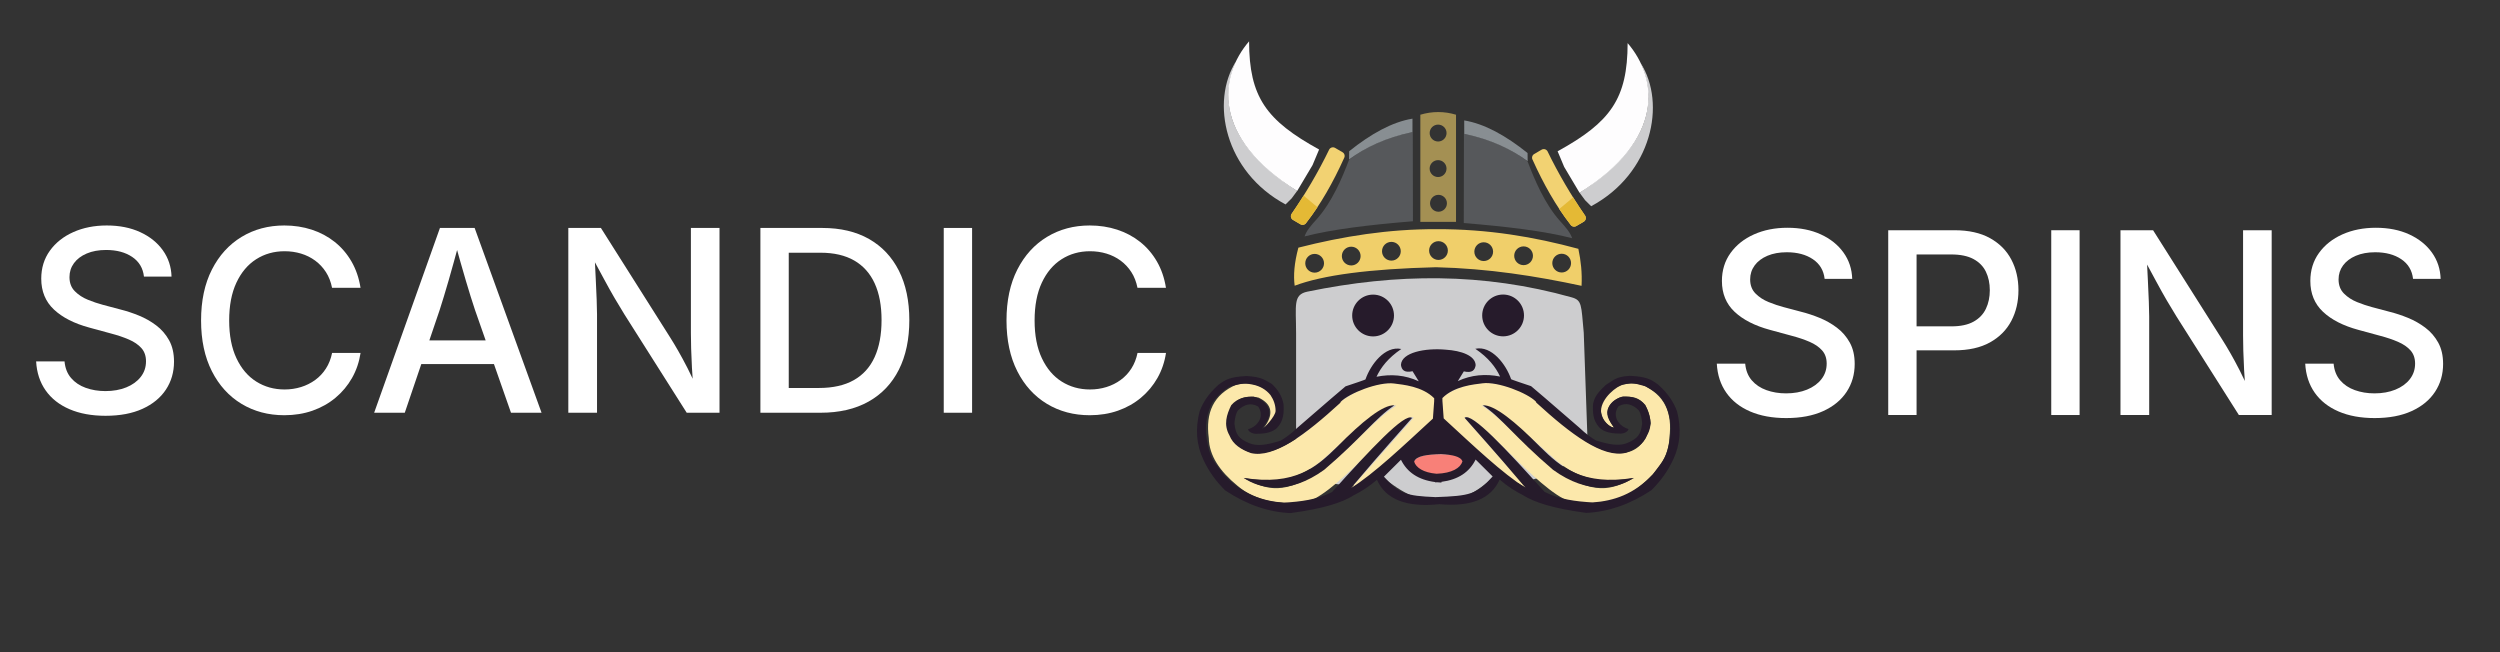 <?xml version="1.0" encoding="UTF-8" standalone="no"?>
<!DOCTYPE svg PUBLIC "-//W3C//DTD SVG 1.1//EN" "http://www.w3.org/Graphics/SVG/1.1/DTD/svg11.dtd">
<svg width="100%" height="100%" viewBox="0 0 460 120" version="1.1" xmlns="http://www.w3.org/2000/svg" xmlns:xlink="http://www.w3.org/1999/xlink" xml:space="preserve" xmlns:serif="http://www.serif.com/" style="fill-rule:evenodd;clip-rule:evenodd;stroke-linejoin:round;stroke-miterlimit:2;">
    <rect x="0" y="0" width="460" height="120" fill="#333333" stroke="none"/>
    <g transform="matrix(1,0,0,1,42.078,-30.047)">
        <path d="M286.581,106.972C284.042,106.972 281.835,106.569 279.961,105.762C278.087,104.956 276.623,103.806 275.568,102.311C274.513,100.816 273.928,99.033 273.813,96.961L279.039,96.961C279.15,98.195 279.553,99.217 280.247,100.025C280.942,100.834 281.843,101.436 282.949,101.833C284.055,102.229 285.258,102.427 286.556,102.427C287.995,102.427 289.276,102.199 290.401,101.744C291.525,101.288 292.411,100.647 293.059,99.821C293.707,98.994 294.031,98.038 294.031,96.951C294.031,95.96 293.749,95.149 293.185,94.517C292.621,93.886 291.854,93.361 290.884,92.942C289.914,92.522 288.816,92.152 287.591,91.831L283.607,90.746C280.822,89.994 278.651,88.887 277.093,87.424C275.534,85.961 274.755,84.067 274.755,81.742C274.755,79.781 275.285,78.066 276.344,76.595C277.403,75.125 278.841,73.984 280.659,73.172C282.477,72.361 284.527,71.955 286.808,71.955C289.137,71.955 291.187,72.362 292.956,73.176C294.726,73.991 296.117,75.106 297.13,76.522C298.143,77.939 298.676,79.551 298.729,81.361L293.655,81.361C293.479,79.801 292.757,78.595 291.489,77.741C290.221,76.888 288.623,76.462 286.696,76.462C285.328,76.462 284.138,76.678 283.124,77.111C282.11,77.544 281.328,78.136 280.777,78.887C280.226,79.638 279.95,80.495 279.95,81.458C279.95,82.527 280.281,83.394 280.942,84.059C281.603,84.724 282.409,85.249 283.361,85.633C284.312,86.017 285.22,86.323 286.085,86.551L289.375,87.425C290.46,87.696 291.576,88.065 292.723,88.532C293.869,88.999 294.932,89.601 295.91,90.339C296.888,91.076 297.678,91.989 298.281,93.078C298.884,94.167 299.185,95.477 299.185,97.007C299.185,98.931 298.69,100.645 297.699,102.148C296.708,103.651 295.274,104.831 293.394,105.687C291.515,106.544 289.244,106.972 286.581,106.972Z" style="fill:white;fill-rule:nonzero;"/>
        <path d="M305.356,106.411L305.356,72.411L317.536,72.411C320.161,72.411 322.346,72.897 324.09,73.868C325.834,74.84 327.141,76.156 328.011,77.817C328.882,79.477 329.317,81.355 329.317,83.449C329.317,85.546 328.88,87.428 328.005,89.094C327.131,90.76 325.82,92.08 324.073,93.052C322.325,94.024 320.133,94.51 317.497,94.51L309.165,94.51L309.165,90.096L316.992,90.096C318.661,90.096 320.014,89.808 321.052,89.233C322.09,88.658 322.849,87.868 323.328,86.863C323.807,85.857 324.047,84.719 324.047,83.449C324.047,82.173 323.807,81.04 323.328,80.048C322.849,79.057 322.087,78.278 321.043,77.714C319.999,77.149 318.636,76.867 316.954,76.867L310.571,76.867L310.571,106.411L305.356,106.411Z" style="fill:white;fill-rule:nonzero;"/>
        <rect x="335.351" y="72.411" width="5.215" height="34" style="fill:white;fill-rule:nonzero;"/>
        <path d="M348.09,106.411L348.09,72.411L354.089,72.411L366.886,92.646C367.311,93.316 367.791,94.116 368.325,95.048C368.858,95.98 369.423,97.026 370.018,98.187C370.614,99.348 371.202,100.614 371.782,101.983L371.133,101.983C371.007,100.688 370.909,99.406 370.839,98.135C370.769,96.864 370.719,95.675 370.69,94.569C370.661,93.462 370.646,92.524 370.646,91.756L370.646,72.411L375.91,72.411L375.91,106.411L369.875,106.411L358.411,88.309C357.796,87.319 357.196,86.323 356.612,85.323C356.028,84.323 355.382,83.167 354.675,81.854C353.968,80.541 353.102,78.937 352.077,77.042L352.904,77.042C352.989,78.714 353.066,80.279 353.137,81.736C353.207,83.193 353.264,84.481 353.307,85.598C353.351,86.714 353.373,87.606 353.373,88.272L353.373,106.411L348.09,106.411Z" style="fill:white;fill-rule:nonzero;"/>
        <path d="M394.849,106.972C392.31,106.972 390.103,106.569 388.229,105.762C386.355,104.956 384.891,103.806 383.836,102.311C382.781,100.816 382.197,99.033 382.082,96.961L387.307,96.961C387.418,98.195 387.821,99.217 388.516,100.025C389.211,100.834 390.111,101.436 391.217,101.833C392.323,102.229 393.526,102.427 394.825,102.427C396.263,102.427 397.544,102.199 398.669,101.744C399.793,101.288 400.68,100.647 401.328,99.821C401.975,98.994 402.299,98.038 402.299,96.951C402.299,95.96 402.017,95.149 401.453,94.517C400.889,93.886 400.122,93.361 399.152,92.942C398.182,92.522 397.085,92.152 395.859,91.831L391.875,90.746C389.091,89.994 386.919,88.887 385.361,87.424C383.803,85.961 383.024,84.067 383.024,81.742C383.024,79.781 383.553,78.066 384.612,76.595C385.671,75.125 387.11,73.984 388.928,73.172C390.746,72.361 392.795,71.955 395.076,71.955C397.406,71.955 399.455,72.362 401.225,73.176C402.994,73.991 404.386,75.106 405.399,76.522C406.412,77.939 406.944,79.551 406.997,81.361L401.923,81.361C401.747,79.801 401.025,78.595 399.757,77.741C398.489,76.888 396.891,76.462 394.964,76.462C393.597,76.462 392.406,76.678 391.392,77.111C390.378,77.544 389.596,78.136 389.045,78.887C388.494,79.638 388.218,80.495 388.218,81.458C388.218,82.527 388.549,83.394 389.21,84.059C389.871,84.724 390.678,85.249 391.629,85.633C392.58,86.017 393.489,86.323 394.354,86.551L397.643,87.425C398.728,87.696 399.844,88.065 400.991,88.532C402.138,88.999 403.2,89.601 404.178,90.339C405.156,91.076 405.946,91.989 406.549,93.078C407.152,94.167 407.453,95.477 407.453,97.007C407.453,98.931 406.958,100.645 405.967,102.148C404.977,103.651 403.542,104.831 401.663,105.687C399.784,106.544 397.513,106.972 394.849,106.972Z" style="fill:white;fill-rule:nonzero;"/>
    </g>
    <g transform="matrix(1,0,0,1,-19.052,-6.39)">
        <path d="M38.467,82.895C35.927,82.895 33.721,82.492 31.847,81.685C29.973,80.879 28.509,79.729 27.454,78.234C26.399,76.739 25.814,74.956 25.699,72.884L30.925,72.884C31.036,74.119 31.438,75.14 32.133,75.948C32.828,76.757 33.729,77.359 34.835,77.756C35.941,78.152 37.143,78.35 38.442,78.35C39.88,78.35 41.162,78.122 42.286,77.667C43.411,77.211 44.297,76.57 44.945,75.744C45.593,74.917 45.917,73.961 45.917,72.874C45.917,71.883 45.635,71.072 45.071,70.44C44.507,69.809 43.74,69.284 42.77,68.865C41.8,68.445 40.702,68.075 39.477,67.754L35.493,66.669C32.708,65.917 30.537,64.81 28.978,63.347C27.42,61.884 26.641,59.99 26.641,57.665C26.641,55.704 27.171,53.989 28.23,52.518C29.289,51.048 30.727,49.907 32.545,49.095C34.363,48.284 36.413,47.878 38.694,47.878C41.023,47.878 43.073,48.285 44.842,49.099C46.612,49.914 48.003,51.029 49.016,52.445C50.029,53.862 50.562,55.474 50.614,57.284L45.54,57.284C45.364,55.724 44.642,54.518 43.375,53.665C42.107,52.811 40.509,52.385 38.582,52.385C37.214,52.385 36.024,52.601 35.01,53.034C33.996,53.467 33.213,54.059 32.662,54.81C32.111,55.561 31.836,56.418 31.836,57.382C31.836,58.45 32.166,59.317 32.828,59.982C33.489,60.648 34.295,61.172 35.246,61.556C36.198,61.94 37.106,62.246 37.971,62.474L41.26,63.348C42.346,63.619 43.462,63.988 44.609,64.455C45.755,64.922 46.818,65.524 47.796,66.262C48.774,66.999 49.564,67.912 50.167,69.001C50.769,70.09 51.071,71.4 51.071,72.93C51.071,74.854 50.575,76.568 49.585,78.071C48.594,79.575 47.159,80.754 45.28,81.61C43.401,82.467 41.13,82.895 38.467,82.895Z" style="fill:white;fill-rule:nonzero;"/>
        <path d="M71.367,82.791C68.426,82.791 65.8,82.093 63.491,80.698C61.181,79.304 59.363,77.303 58.038,74.697C56.712,72.091 56.05,68.977 56.05,65.357C56.05,61.719 56.715,58.596 58.044,55.988C59.373,53.381 61.194,51.377 63.505,49.977C65.816,48.578 68.437,47.878 71.367,47.878C73.157,47.878 74.84,48.135 76.416,48.649C77.991,49.164 79.4,49.916 80.641,50.905C81.883,51.894 82.913,53.097 83.731,54.513C84.549,55.93 85.102,57.54 85.389,59.344L80.15,59.344C79.934,58.252 79.559,57.291 79.025,56.461C78.492,55.631 77.835,54.928 77.055,54.352C76.275,53.776 75.407,53.343 74.449,53.053C73.491,52.762 72.48,52.617 71.416,52.617C69.468,52.617 67.724,53.109 66.184,54.092C64.644,55.076 63.431,56.515 62.547,58.409C61.662,60.302 61.22,62.619 61.22,65.357C61.22,68.1 61.667,70.417 62.56,72.309C63.453,74.202 64.669,75.632 66.206,76.6C67.744,77.568 69.478,78.052 71.408,78.052C72.472,78.052 73.482,77.903 74.439,77.606C75.395,77.31 76.264,76.876 77.047,76.307C77.83,75.738 78.489,75.035 79.026,74.198C79.562,73.362 79.94,72.404 80.158,71.324L85.398,71.324C85.141,73.006 84.617,74.544 83.825,75.938C83.033,77.332 82.023,78.543 80.793,79.571C79.564,80.6 78.153,81.393 76.562,81.952C74.97,82.511 73.238,82.791 71.367,82.791Z" style="fill:white;fill-rule:nonzero;"/>
        <path d="M87.895,82.334L100.002,48.334L106.386,48.334L118.697,82.334L113.074,82.334L106.451,63.419C105.935,61.882 105.371,60.071 104.756,57.989C104.142,55.906 103.431,53.406 102.625,50.488L103.676,50.488C102.888,53.431 102.188,55.956 101.578,58.064C100.967,60.171 100.426,61.956 99.954,63.419L93.532,82.334L87.895,82.334ZM94.455,73.376L94.455,69.029L112.137,69.029L112.137,73.376L94.455,73.376Z" style="fill:white;fill-rule:nonzero;"/>
        <path d="M123.622,82.334L123.622,48.334L129.62,48.334L142.417,68.569C142.843,69.239 143.322,70.039 143.856,70.971C144.39,71.903 144.954,72.949 145.55,74.11C146.145,75.271 146.733,76.537 147.314,77.906L146.665,77.906C146.539,76.611 146.441,75.329 146.37,74.058C146.3,72.787 146.25,71.598 146.221,70.492C146.192,69.385 146.178,68.447 146.178,67.679L146.178,48.334L151.442,48.334L151.442,82.334L145.406,82.334L133.942,64.233C133.327,63.242 132.728,62.246 132.143,61.246C131.559,60.246 130.914,59.09 130.207,57.777C129.5,56.464 128.634,54.86 127.608,52.965L128.436,52.965C128.52,54.637 128.598,56.202 128.668,57.659C128.738,59.117 128.795,60.404 128.839,61.521C128.882,62.638 128.904,63.529 128.904,64.195L128.904,82.334L123.622,82.334Z" style="fill:white;fill-rule:nonzero;"/>
        <path d="M170.025,82.334L161.613,82.334L161.613,77.778L169.735,77.778C172.309,77.778 174.449,77.297 176.155,76.334C177.86,75.371 179.137,73.959 179.985,72.098C180.834,70.236 181.258,67.965 181.258,65.282C181.258,62.622 180.836,60.371 179.991,58.528C179.146,56.686 177.893,55.286 176.232,54.328C174.57,53.37 172.501,52.89 170.022,52.89L161.439,52.89L161.439,48.334L170.356,48.334C173.705,48.334 176.572,49.012 178.956,50.367C181.341,51.723 183.172,53.667 184.451,56.202C185.729,58.736 186.368,61.763 186.368,65.282C186.368,68.824 185.727,71.868 184.443,74.415C183.16,76.962 181.3,78.918 178.862,80.285C176.424,81.651 173.478,82.334 170.025,82.334ZM164.181,48.334L164.181,82.334L158.966,82.334L158.966,48.334L164.181,48.334Z" style="fill:white;fill-rule:nonzero;"/>
        <rect x="192.701" y="48.334" width="5.215" height="34" style="fill:white;fill-rule:nonzero;"/>
        <path d="M219.566,82.791C216.624,82.791 213.999,82.093 211.689,80.698C209.379,79.304 207.561,77.303 206.236,74.697C204.911,72.091 204.248,68.977 204.248,65.357C204.248,61.719 204.913,58.596 206.242,55.988C207.572,53.381 209.392,51.377 211.703,49.977C214.015,48.578 216.635,47.878 219.566,47.878C221.356,47.878 223.039,48.135 224.614,48.649C226.189,49.164 227.598,49.916 228.84,50.905C230.081,51.894 231.111,53.097 231.929,54.513C232.747,55.93 233.3,57.54 233.588,59.344L228.348,59.344C228.132,58.252 227.758,57.291 227.224,56.461C226.69,55.631 226.034,54.928 225.254,54.352C224.474,53.776 223.605,53.343 222.647,53.053C221.69,52.762 220.679,52.617 219.615,52.617C217.667,52.617 215.923,53.109 214.382,54.092C212.842,55.076 211.63,56.515 210.745,58.409C209.861,60.302 209.418,62.619 209.418,65.357C209.418,68.1 209.865,70.417 210.759,72.309C211.652,74.202 212.867,75.632 214.405,76.6C215.942,77.568 217.676,78.052 219.607,78.052C220.671,78.052 221.681,77.903 222.637,77.606C223.593,77.31 224.463,76.876 225.245,76.307C226.028,75.738 226.688,75.035 227.224,74.198C227.76,73.362 228.138,72.404 228.357,71.324L233.596,71.324C233.34,73.006 232.816,74.544 232.024,75.938C231.232,77.332 230.221,78.543 228.992,79.571C227.762,80.6 226.352,81.393 224.76,81.952C223.168,82.511 221.437,82.791 219.566,82.791Z" style="fill:white;fill-rule:nonzero;"/>
    </g>
    <g transform="matrix(1,0,0,1,-18.58,-19.831)">
        <g transform="matrix(1,0,0,1,215.58,-20.169)">
            <path d="M94.409,101.217L95.067,119.938C95.067,125.079 85.528,128.993 80.386,128.993L79.249,127.689L77.838,127.689C71.5,133.796 64.69,134.007 57.354,127.689L56.322,127.689L54.789,129.254L50.796,129.254C45.654,129.254 41.48,125.079 41.48,119.938L41.48,101.306C41.48,96.164 40.876,94.216 43.561,93.663C59.932,90.287 75.876,90.134 92.189,94.713C94.109,95.252 93.931,96.087 94.409,101.217Z" style="fill:rgb(205,205,207);"/>
        </g>
        <path d="M299.554,109.679C299.549,109.676 299.544,109.674 299.539,109.672C293.401,106.33 288.586,101.192 284.118,96.814L283.861,92.845C291.275,88.252 298.016,90.209 304.354,96.099C311.781,103.696 320.38,106.624 322.317,97.695C321.896,94.254 320.367,92.202 316.575,92.99C314.047,94.202 313.743,96.048 315.555,98.497C314.156,98.35 312.542,96.189 313.325,93.616C314.176,91.849 316.73,89.735 320.649,90.601C324.866,92.422 326.355,95.736 325.737,100.433C325.665,103.672 323.7,106.547 320.49,109.183C317.188,112.03 312.458,112.865 307.525,112.141C301.35,110.091 289.992,95.171 288.04,96.691L299.492,109.588L299.554,109.679ZM305.201,104.797C298.577,98.835 293.14,93.926 291.245,94.472C295.349,97.061 299.729,102.429 304.706,106.27C311.996,111.002 314.901,110.053 319.264,107.794C312.645,108.956 308.836,107.682 305.201,104.797Z" style="fill:rgb(252,232,171);"/>
        <g transform="matrix(1,0,0,1,215.58,-20.169)">
            <path d="M72.069,124.671L72.192,125.108C69.75,128.369 64.87,128.011 63.102,125.086C63.353,124.281 64.467,123.735 66.925,123.594C69.053,123.591 71.293,123.491 72.069,124.671Z" style="fill:rgb(248,128,120);"/>
        </g>
        <g transform="matrix(-1,0,0,1,566.732,0)">
            <path d="M299.554,109.679C299.549,109.676 299.544,109.674 299.539,109.672C293.401,106.33 288.586,101.192 284.118,96.814L283.861,92.845C291.275,88.252 298.016,90.209 304.354,96.099C311.781,103.696 320.38,106.624 322.317,97.695C321.896,94.254 320.367,92.202 316.575,92.99C314.047,94.202 313.743,96.048 315.555,98.497C314.156,98.35 312.542,96.189 313.325,93.616C314.176,91.849 316.73,89.735 320.649,90.601C324.866,92.422 326.355,95.736 325.737,100.433C325.665,103.672 323.7,106.547 320.49,109.183C317.188,112.03 312.458,112.865 307.525,112.141C301.35,110.091 289.992,95.171 288.04,96.691L299.492,109.588L299.554,109.679ZM305.201,104.797C298.577,98.835 293.14,93.926 291.245,94.472C295.349,97.061 299.729,102.429 304.706,106.27C311.996,111.002 314.901,110.053 319.264,107.794C312.645,108.956 308.836,107.682 305.201,104.797Z" style="fill:rgb(252,232,171);"/>
        </g>
        <g>
            <path d="M299.667,49.558C300.918,52.873 302.847,57.427 305.648,60.522C306.637,61.616 307.504,62.588 307.854,63.662C302.868,62.36 295.832,61.516 287.914,60.869L287.945,44.456C292.346,45.289 296.305,46.899 299.667,49.558Z" style="fill:rgb(86,88,91);"/>
            <path d="M320.474,31.459C325.195,38.876 322.574,51.748 311.354,57.775L310.233,56.663L309.226,55.298C319.968,48.315 324.342,40.455 320.474,31.459Z" style="fill:rgb(205,205,207);"/>
            <path d="M318.064,27.763C323.626,34.223 325.017,45.489 309.219,55.304L306.386,50.538L305.181,47.668C314.91,42.312 318.046,38.016 318.064,27.763Z" style="fill:rgb(254,253,254);"/>
            <path d="M299.652,47.988L299.668,49.491C296.622,47.27 292.909,45.48 288.001,44.461L287.998,41.989C291.747,42.609 295.649,44.782 299.652,47.988Z" style="fill:rgb(136,142,146);"/>
            <g transform="matrix(0.863,-0.504,1.596,2.731,-36.651,69.289)">
                <path d="M304.62,48.296C304.264,49.744 304.28,51.195 304.62,52.649C304.62,52.787 304.266,52.899 303.829,52.899L302.248,52.899C301.812,52.899 301.457,52.787 301.457,52.649C300.882,51.299 300.946,49.837 301.457,48.296C301.457,48.158 301.812,48.046 302.248,48.046L303.829,48.046C304.266,48.046 304.62,48.158 304.62,48.296Z" style="fill:rgb(242,210,114);"/>
            </g>
            <g transform="matrix(0.863,-0.504,1.596,2.731,-36.651,69.289)">
                <path d="M304.405,51.367C304.448,51.794 304.52,52.222 304.62,52.649C304.62,52.787 304.266,52.899 303.829,52.899L302.248,52.899C301.812,52.899 301.457,52.787 301.457,52.649C301.303,52.288 301.195,51.919 301.129,51.543L304.405,51.367Z" style="fill:rgb(228,185,53);"/>
            </g>
        </g>
        <g transform="matrix(-1,0,0,1,566.475,-0.328)">
            <path d="M299.667,49.558C300.918,52.873 302.847,57.427 305.648,60.522C306.637,61.616 307.504,62.588 307.854,63.662C302.868,62.36 295.832,61.516 287.914,60.869L287.945,44.456C292.346,45.289 296.305,46.899 299.667,49.558Z" style="fill:rgb(86,88,91);"/>
            <path d="M320.474,31.459C325.195,38.876 322.574,51.748 311.354,57.775L310.233,56.663L309.226,55.298C319.968,48.315 324.342,40.455 320.474,31.459Z" style="fill:rgb(205,205,207);"/>
            <path d="M318.064,27.763C323.626,34.223 325.017,45.489 309.219,55.304L306.386,50.538L305.181,47.668C314.91,42.312 318.046,38.016 318.064,27.763Z" style="fill:rgb(254,253,254);"/>
            <path d="M299.652,47.988L299.668,49.491C296.622,47.27 292.909,45.48 288.001,44.461L287.998,41.989C291.747,42.609 295.649,44.782 299.652,47.988Z" style="fill:rgb(136,142,146);"/>
            <g transform="matrix(0.863,-0.504,1.596,2.731,-36.651,69.289)">
                <path d="M304.62,48.296C304.264,49.744 304.28,51.195 304.62,52.649C304.62,52.787 304.266,52.899 303.829,52.899L302.248,52.899C301.812,52.899 301.457,52.787 301.457,52.649C300.882,51.299 300.946,49.837 301.457,48.296C301.457,48.158 301.812,48.046 302.248,48.046L303.829,48.046C304.266,48.046 304.62,48.158 304.62,48.296Z" style="fill:rgb(242,210,114);"/>
            </g>
            <g transform="matrix(0.863,-0.504,1.596,2.731,-36.651,69.289)">
                <path d="M304.405,51.367C304.448,51.794 304.52,52.222 304.62,52.649C304.62,52.787 304.266,52.899 303.829,52.899L302.248,52.899C301.812,52.899 301.457,52.787 301.457,52.649C301.303,52.288 301.195,51.919 301.129,51.543L304.405,51.367Z" style="fill:rgb(228,185,53);"/>
            </g>
        </g>
        <g>
            <g transform="matrix(1,0,0,1,-0.204,0.701)">
                <circle cx="271.432" cy="77.185" r="3.846" style="fill:rgb(38,27,43);"/>
            </g>
            <g transform="matrix(1,0,0,1,23.717,0.687)">
                <circle cx="271.432" cy="77.185" r="3.846" style="fill:rgb(38,27,43);"/>
            </g>
            <path d="M278.488,88.135C276.987,88.469 276.479,87.898 276.354,86.976C276.449,84.679 280.821,83.828 284.6,84.172C287.478,84.356 290.027,85.267 290.099,87.015C289.973,87.945 289.457,88.519 287.924,88.164L286.82,89.952C289.323,88.788 291.923,88.583 294.597,89.116C293.783,87.381 292.472,85.668 290.034,84.005C293.055,83.369 295.685,86.889 296.611,89.56C296.334,89.595 299.148,90.48 300.272,90.873C300.28,90.876 300.288,90.883 300.299,90.894L300.294,90.879L302.866,93.065L309.128,98.478C310.409,99.699 311.385,100.364 312.296,100.911L312.379,100.911C314.777,101.667 316.609,101.968 318.106,101.297C319.919,100.484 320.506,99.81 320.738,97.719C320.656,96.853 320.544,96.003 320.1,95.324C318.952,94.195 317.725,93.832 316.383,94.587C315.067,96.455 316.549,98.313 318.221,98.764C318.199,99.228 317.335,99.696 316.543,99.604C314.827,99.613 313.645,99.238 312.911,98.542C311.665,97.217 311.616,95.741 311.701,94.168C312.003,92.588 312.968,91.697 314.087,90.624C315.491,89.812 315.753,89.166 318.461,88.98C321.514,89.128 322.35,89.616 323.683,90.598C325.637,92.345 326.568,93.941 327.147,95.486C327.968,98.679 327.751,101.649 326.45,104.384C325.362,106.737 323.967,108.502 322.448,110.025C318.473,112.665 314.472,114.019 310.445,114.203C304.095,113.35 300.961,112.231 298.929,111.021L298.935,111.002C297.49,110.279 295.994,109.36 294.514,108.073C292.961,111.588 289.3,113.13 283.427,112.603C277.319,113.237 273.527,111.705 271.939,108.112C270.459,109.398 268.963,110.318 267.518,111.04L267.524,111.06C265.492,112.27 262.358,113.389 256.008,114.242C251.981,114.058 247.98,112.704 244.005,110.063C242.486,108.54 241.092,106.776 240.003,104.422C238.702,101.687 238.485,98.718 239.306,95.524C239.886,93.98 240.816,92.383 242.77,90.636C244.103,89.655 244.939,89.167 247.992,89.018C250.7,89.205 251.189,89.662 252.593,90.474C253.712,91.547 254.45,92.627 254.752,94.207C254.837,95.78 254.788,97.256 253.542,98.581C252.808,99.276 251.626,99.651 249.91,99.643C249.118,99.735 248.254,99.267 248.232,98.803C249.904,98.352 251.386,96.494 250.07,94.625C248.728,93.87 247.502,94.234 246.353,95.363C245.909,96.042 245.797,96.892 245.715,97.758C245.947,99.848 246.534,100.522 248.348,101.336C249.844,102.007 251.676,101.705 254.074,100.95L254.157,100.95C255.068,100.403 256.044,99.737 257.325,98.517L263.587,93.104L266.159,90.918L266.154,90.933C266.165,90.922 266.173,90.915 266.181,90.912C267.305,90.519 270.119,89.634 269.843,89.599C270.768,86.928 273.398,83.408 276.419,84.044C273.981,85.706 272.67,87.419 271.856,89.155C274.53,88.622 277.13,88.827 279.633,89.991L278.488,88.135ZM282.724,111.301C289.08,111.072 290.264,110.811 293.228,107.499L290.096,104.388C288.958,106.695 286.894,108.095 283.804,108.489L283.807,108.627C283.53,108.614 283.261,108.595 282.998,108.568C282.882,108.576 282.764,108.583 282.646,108.588L282.647,108.528C279.559,108.133 277.495,106.733 276.357,104.427L273.225,107.537C276.026,110.667 277.237,111.073 282.724,111.301ZM282.897,107.001C285.766,106.909 287.297,105.922 287.669,104.739C287.376,103.809 285.768,103.499 283.733,103.39C281.237,103.453 279.124,103.698 278.784,104.778C279.127,105.867 280.451,106.789 282.897,107.001ZM282.464,93.689L282.473,93.112C280.284,90.897 276.715,90.612 275.084,90.395C272.292,90.023 266.764,92.195 265.252,93.783L265.201,93.947C258.847,99.771 252.931,104.212 248.74,103.195C246.986,102.551 245.467,101.666 244.788,99.924C243.684,97.951 244.269,96.131 245.127,94.389C246.295,93.025 247.746,92.84 249.243,92.809C250.565,93.171 251.405,93.856 251.888,94.781C252.527,95.995 251.859,97.326 250.818,98.69C251.01,98.821 253.287,96.442 253.287,95.429C253.288,94.392 252.958,93.428 252.352,92.526C251.526,91.51 250.426,90.877 249.075,90.593C247.73,90.385 247.648,90.185 244.805,90.996C243.286,91.955 242.342,92.98 241.589,94.028C240.49,96.191 240.314,98.32 240.576,100.433C241.301,104.335 241.51,104.115 243.773,107.173C247.205,110.819 250.953,112.048 254.827,112.318C257.899,112.137 260.921,111.772 263.669,110.375C270.643,102.62 277.083,95.694 278.392,96.74C272.133,103.774 269.551,106.811 267.153,109.647C271.413,106.984 276.678,101.969 282.235,96.857L282.464,93.689ZM283.987,93.629L284.218,96.818C289.775,101.931 295.04,106.945 299.3,109.608C296.902,106.772 294.32,103.736 288.061,96.701C289.37,95.656 295.81,102.582 302.784,110.337C305.532,111.733 308.554,112.099 311.626,112.279C315.5,112.009 319.248,110.78 322.68,107.134C324.944,104.077 325.152,104.296 325.877,100.395C326.139,98.281 325.963,96.152 324.864,93.989C324.111,92.941 324.169,92.473 321.381,90.913C318.538,90.102 318.723,90.347 317.378,90.555C316.027,90.839 313.252,93.077 313.166,95.391C313.095,97.283 315.146,98.648 315.573,98.49C314.532,97.126 313.926,95.957 314.565,94.742C315.048,93.817 315.888,93.132 317.21,92.771C318.707,92.801 320.158,92.987 321.326,94.35C322.185,96.093 322.769,97.912 321.665,99.885C320.986,101.627 319.467,102.512 317.713,103.156C313.522,104.174 307.606,99.732 301.252,93.908L301.201,93.745C299.689,92.156 294.162,89.985 291.369,90.356C289.738,90.573 286.168,90.859 283.979,93.075L283.987,93.629Z" style="fill:rgb(38,27,43);"/>
            <path d="M301.965,102.045C305.721,105.735 309.626,109.266 319.161,107.765C316.24,109.741 310.847,110.993 304.331,106.268C297.323,100.287 294.854,96.671 291.41,94.405C293.547,94.291 297.339,97.363 301.965,102.045Z" style="fill:rgb(38,27,43);"/>
            <g transform="matrix(-1,0,0,1,566.57,0)">
                <path d="M301.965,102.045C305.721,105.735 309.626,109.266 319.161,107.765C316.24,109.741 310.847,110.993 304.331,106.268C297.323,100.287 294.854,96.671 291.41,94.405C293.547,94.291 297.339,97.363 301.965,102.045Z" style="fill:rgb(38,27,43);"/>
            </g>
        </g>
        <path d="M308.998,65.613C309.466,67.814 309.711,70.071 309.586,72.423C301.211,70.631 292.495,69.24 282.8,69C270.544,69.306 261.947,70.457 256.798,72.404C256.551,70.53 256.714,68.258 257.482,65.399C265.686,63.305 274.094,61.968 282.874,62C292.391,61.965 300.927,63.432 308.998,65.613ZM291.584,64.41C290.631,64.41 289.858,65.183 289.858,66.136C289.858,67.089 290.631,67.862 291.584,67.862C292.536,67.862 293.31,67.089 293.31,66.136C293.31,65.183 292.536,64.41 291.584,64.41ZM283.26,64.207C282.308,64.207 281.535,64.98 281.535,65.933C281.535,66.886 282.308,67.659 283.26,67.659C284.213,67.659 284.986,66.886 284.986,65.933C284.986,64.98 284.213,64.207 283.26,64.207ZM305.928,66.519C304.975,66.519 304.202,67.292 304.202,68.245C304.202,69.197 304.975,69.971 305.928,69.971C306.88,69.971 307.654,69.197 307.654,68.245C307.654,67.292 306.88,66.519 305.928,66.519ZM298.919,65.166C297.966,65.166 297.193,65.94 297.193,66.892C297.193,67.845 297.966,68.618 298.919,68.618C299.871,68.618 300.645,67.845 300.645,66.892C300.645,65.94 299.871,65.166 298.919,65.166ZM274.596,64.335C273.643,64.335 272.87,65.108 272.87,66.061C272.87,67.013 273.643,67.786 274.596,67.786C275.549,67.786 276.322,67.013 276.322,66.061C276.322,65.108 275.549,64.335 274.596,64.335ZM267.206,65.223C266.253,65.223 265.48,65.997 265.48,66.949C265.48,67.902 266.253,68.675 267.206,68.675C268.158,68.675 268.932,67.902 268.932,66.949C268.932,65.997 268.158,65.223 267.206,65.223ZM260.474,66.548C259.521,66.548 258.748,67.321 258.748,68.274C258.748,69.226 259.521,70 260.474,70C261.426,70 262.2,69.226 262.2,68.274C262.2,67.321 261.426,66.548 260.474,66.548Z" style="fill:rgb(240,207,106);"/>
        <path d="M286.488,40.939L286.488,60.66L279.923,60.66L279.923,40.939C282.125,40.287 284.314,40.287 286.488,40.939ZM283.259,55.68C282.401,55.68 281.704,56.377 281.704,57.236C281.704,58.094 282.401,58.791 283.259,58.791C284.118,58.791 284.815,58.094 284.815,57.236C284.815,56.377 284.118,55.68 283.259,55.68ZM283.187,49.296C282.328,49.296 281.631,49.993 281.631,50.852C281.631,51.71 282.328,52.407 283.187,52.407C284.045,52.407 284.742,51.71 284.742,50.852C284.742,49.993 284.045,49.296 283.187,49.296ZM283.191,42.759C282.333,42.759 281.636,43.456 281.636,44.314C281.636,45.173 282.333,45.87 283.191,45.87C284.05,45.87 284.747,45.173 284.747,44.314C284.747,43.456 284.05,42.759 283.191,42.759Z" style="fill:rgb(240,207,106);fill-opacity:0.6;"/>
    </g>
</svg>
